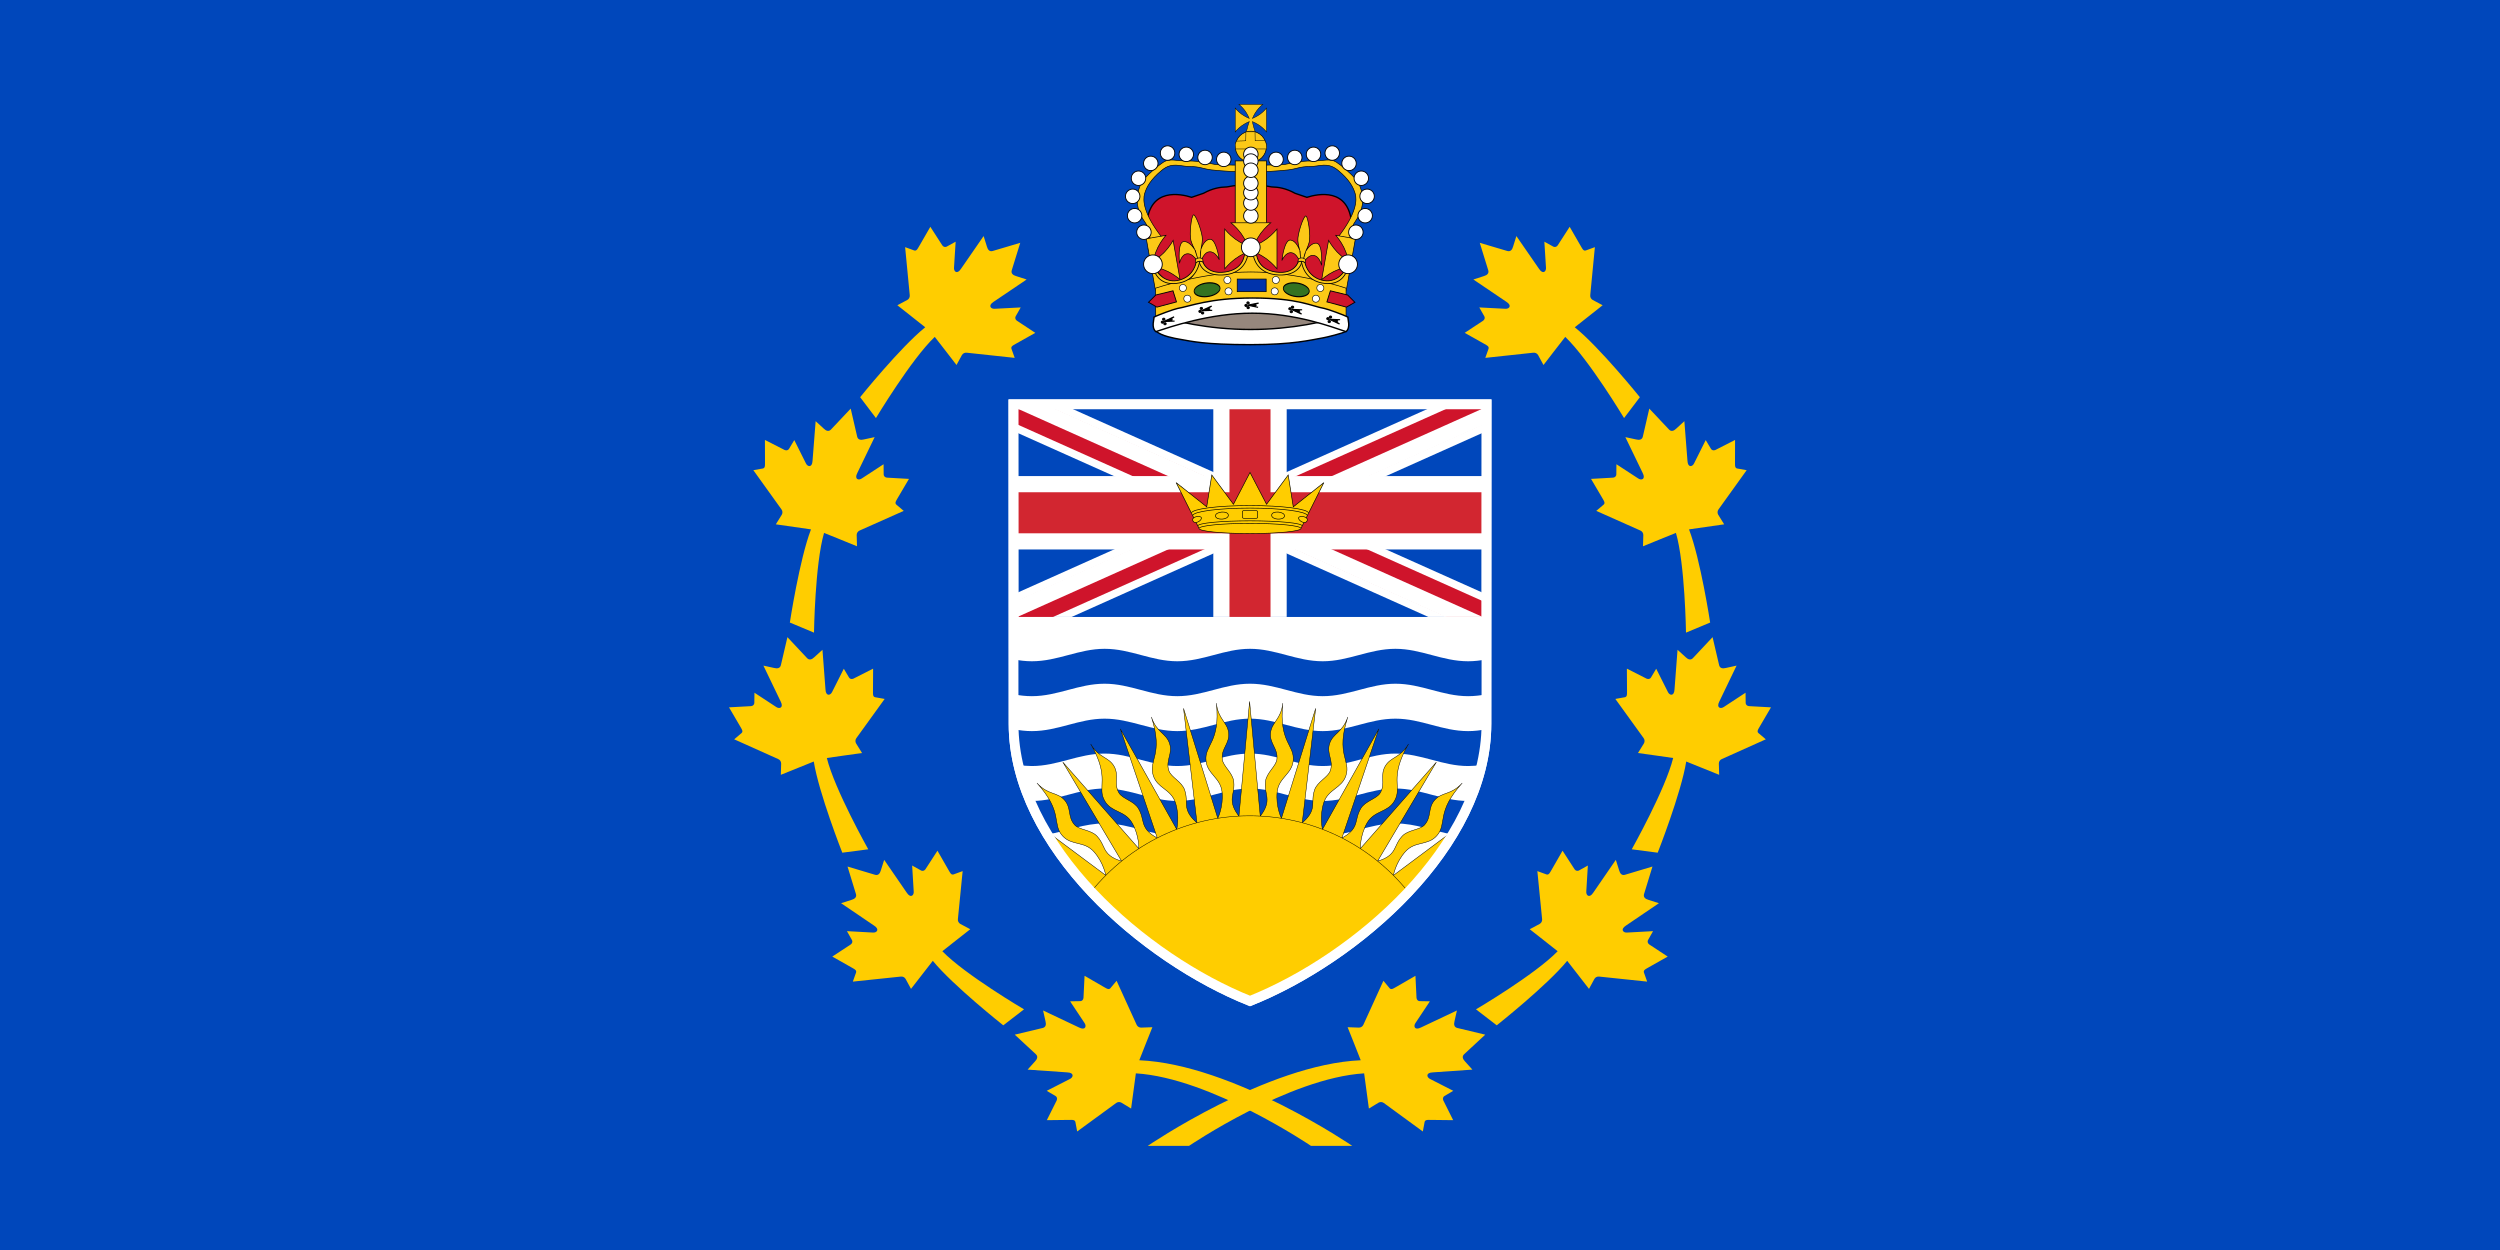 <?xml version="1.0" encoding="UTF-8" standalone="no"?>
<svg
   xmlns:dc="http://purl.org/dc/elements/1.1/"
   xmlns:cc="http://creativecommons.org/ns#"
   xmlns:rdf="http://www.w3.org/1999/02/22-rdf-syntax-ns#"
   xmlns:svg="http://www.w3.org/2000/svg"
   xmlns="http://www.w3.org/2000/svg"
   xmlns:xlink="http://www.w3.org/1999/xlink"
   version="1.0"
   width="1024"
   height="512"
   id="svg3461">
  <rect width="100%" height="100%" fill="#333333" stroke="none"/>
  <defs
     id="defs3463" />
  <path
     style="fill:#0047bb;fill-opacity:1;fill-rule:evenodd;stroke:none;stroke-width:15.625;stroke-miterlimit:4;stroke-dasharray:none;stroke-opacity:1"
     d="M 1024,2e-5 V 512 H 0 V 2e-5 Z"
     id="rect13848"
     clip-path="none" />
  <path
     style="fill:white"
     d="M 415.125 252.469 L 415.156 296.5 C 415.189 337.125 450.192 374.941 486.531 397.094 L 537.469 397.094 C 573.808 374.941 608.811 337.125 608.844 296.5 L 608.875 252.469 L 415.125 252.469 z "
     id="rect12769"
     clip-path="none" />
  <path
     style="fill:#0047bb;fill-opacity:1"
     d="M 416.729,167.36 L 416.729,252.697 L 607.271,252.697 L 607.271,167.36 L 416.729,167.36 z "
     id="circle12895"
     clip-path="none" />
  <path
     style="fill:white;fill-opacity:1;stroke:none;stroke-width:3;stroke-opacity:1"
     d="M 416.729,167.36 L 416.729,177.294 L 489.849,210.028 L 416.729,242.763 L 416.729,252.697 L 438.957,252.697 L 512,219.984 L 585.043,252.697 L 607.271,252.697 L 607.271,242.763 L 534.15,210.028 L 607.271,177.294 L 607.271,167.36 L 585.043,167.36 L 512,200.072 L 438.957,167.36 L 416.729,167.36 z "
     id="diags_white"
     clip-path="none" />
  <path
     style="fill:#cf142b;fill-opacity:1;stroke:none;stroke-width:2;stroke-opacity:1"
     d="M 416.729,167.36 L 416.729,173.867 L 497.471,210.028 L 416.729,246.19 L 416.729,252.697 L 431.347,252.697 L 512,216.607 L 592.652,252.697 L 607.271,252.697 L 607.271,246.19 L 526.529,210.028 L 607.271,173.867 L 607.271,167.36 L 592.652,167.36 L 512,203.45 L 431.347,167.36 L 416.729,167.36 z "
     id="diags_red"
     clip-path="none" />
  <path
     style="fill:white;stroke:none"
     d="M 416.729,167.36 L 512,210.028 L 527.243,210.028 L 607.271,174.187 L 607.271,167.36 L 519.622,206.615 L 431.972,167.36 L 416.729,167.36 z M 512,210.028 L 496.757,210.028 L 416.729,245.87 L 416.729,252.697 L 504.378,213.442 L 592.027,252.697 L 607.271,252.697 L 512,210.028 z "
     id="eraser_white"
     clip-path="none" />
  <path
     style="fill:white;fill-opacity:1;fill-rule:nonzero;stroke:none;stroke-width:1;stroke-linecap:round;stroke-linejoin:miter;stroke-miterlimit:3.866;stroke-dasharray:none;stroke-opacity:1"
     d="M 496.969,167.375 L 496.969,195 L 416.719,195 L 416.719,225.062 L 496.969,225.062 L 496.969,252.688 L 527.031,252.688 L 527.031,225.062 L 607.281,225.062 L 607.281,195 L 527.031,195 L 527.031,167.375 L 496.969,167.375 z "
     id="rect13978"
     clip-path="none" />
  <path
     style="fill:#d22630;fill-opacity:1;fill-rule:nonzero;stroke:none;stroke-width:1;stroke-linecap:round;stroke-linejoin:miter;stroke-miterlimit:3.866;stroke-dasharray:none;stroke-opacity:1"
     d="M 503.594,167.375 L 503.594,201.625 L 416.719,201.625 L 416.719,218.438 L 503.594,218.438 L 503.594,252.688 L 520.406,252.688 L 520.406,218.438 L 607.281,218.438 L 607.281,201.625 L 520.406,201.625 L 520.406,167.375 L 503.594,167.375 z "
     id="rect13976"
     clip-path="none" />
  <g
     transform="matrix(1.043,0,0,1.043,512,216.462)"
     style="fill:#ffcd00;stroke:#000000;stroke-width:0.25px;fill-opacity:1"
     id="g12758"
     clip-path="none">
    <path
       d="M 0,-22 6.5,-9.5 15,-21 17,-8.5 29,-18 20,0 C 20,1.105 11.046,2 0,2 -11.046,2 -20,1.105 -20,0 l -9,-18 12,9.5 2,-12.5 8.5,11.5 z"
       id="path12760"
       style="fill:#ffcd00;fill-opacity:1" />
    <path
       d="m 20,0 c 0,-1.105 -8.954,-2 -20,-2 -11.046,0 -20,0.895 -20,2 m 40.5,-1 c 0,-1.105 -9.178,-2 -20.5,-2 -11.322,0 -20.5,0.895 -20.5,2 m 43,-4 c 0,-1.657 -10.074,-3 -22.5,-3 -12.426,0 -22.5,1.343 -22.5,3 M 23,-6 c 0,-1.657 -10.297,-3 -23,-3 -12.703,0 -23,1.343 -23,3"
       id="path12762"
       style="fill:#ffcd00;fill-opacity:1" />
    <rect
       x="-3"
       y="-7"
       height="3"
       width="6"
       rx="0.5"
       id="rect12764"
       style="fill:#ffcd00;fill-opacity:1" />
    <path
       id="stl"
       d="m 8.51,-5.245 c -0.11,1.91 4.84,2.155 5.04,0.37 0.198,-1.765 -4.93,-2.278 -5.04,-0.37 z m 10.6,1 c -0.385,1.009 2.532,2.921 3.31,1.255 0.78,-1.67 -2.94,-2.225 -3.31,-1.255 z"
       style="fill:#ffcd00;fill-opacity:1" />
    <use
       xlink:href="#stl"
       transform="scale(-1,1)"
       id="use12767"
       x="0"
       y="0"
       width="25"
       height="15"
       style="fill:#ffcd00;fill-opacity:1" />
  </g>
  <path
     id="path2087"
     style="fill:none;fill-opacity:1;stroke:white;stroke-width:4;stroke-miterlimit:4;stroke-dasharray:none;stroke-opacity:1"
     d="M 415.094,165.594 L 415.156,296.5 C 415.196,346.701 468.614,392.65 512,410 C 555.386,392.65 608.804,346.702 608.844,296.5 L 608.906,165.594 L 415.094,165.594 z "
     clip-path="none" />
  <path
     id="use13128"
     clip-path="none"
     style="fill:#0047bb;fill-opacity:1;stroke-width:0.796"
     d="M 452.438 265.752 C 441.876 265.752 433.323 270.854 422.656 270.854 C 420.048 270.854 417.562 270.541 415.137 270.072 L 415.148 284.385 C 417.565 284.846 420.047 285.154 422.656 285.154 C 433.218 285.154 441.77 280.051 452.438 280.051 C 462.999 280.051 471.552 285.154 482.219 285.154 C 492.78 285.154 501.333 280.051 512 280.051 C 522.667 280.051 531.22 285.154 541.781 285.154 C 552.448 285.154 561.001 280.051 571.562 280.051 C 582.23 280.051 590.782 285.154 601.344 285.154 C 603.953 285.154 606.435 284.846 608.852 284.385 L 608.863 270.072 C 606.438 270.541 603.952 270.854 601.344 270.854 C 590.677 270.854 582.124 265.752 571.562 265.752 C 560.895 265.752 552.343 270.854 541.781 270.854 C 531.114 270.854 522.561 265.752 512 265.752 C 501.439 265.752 492.886 270.854 482.219 270.854 C 471.657 270.854 463.105 265.752 452.438 265.752 z M 452.438 294.363 C 441.876 294.363 433.323 299.465 422.656 299.465 C 420.069 299.465 417.602 299.156 415.195 298.693 C 415.351 303.627 416.036 308.513 417.15 313.334 C 418.935 313.599 420.761 313.766 422.656 313.766 C 433.218 313.766 441.77 308.662 452.438 308.662 C 462.999 308.662 471.552 313.766 482.219 313.766 C 492.78 313.766 501.333 308.662 512 308.662 C 522.667 308.662 531.22 313.766 541.781 313.766 C 552.448 313.766 561.001 308.662 571.562 308.662 C 582.23 308.662 590.782 313.766 601.344 313.766 C 603.239 313.766 605.065 313.599 606.85 313.334 C 607.964 308.513 608.649 303.628 608.805 298.693 C 606.398 299.156 603.931 299.465 601.344 299.465 C 590.677 299.465 582.124 294.363 571.562 294.363 C 560.895 294.363 552.343 299.465 541.781 299.465 C 531.114 299.465 522.561 294.363 512 294.363 C 501.439 294.363 492.886 299.465 482.219 299.465 C 471.657 299.465 463.105 294.363 452.438 294.363 z M 452.438 322.973 C 441.876 322.973 433.323 328.076 422.656 328.076 C 422.43 328.076 422.209 328.061 421.984 328.057 C 423.974 332.736 426.349 337.322 429.057 341.791 C 436.886 340.456 444.002 337.273 452.438 337.273 C 462.999 337.273 471.552 342.377 482.219 342.377 C 492.78 342.377 501.333 337.273 512 337.273 C 522.667 337.273 531.22 342.377 541.781 342.377 C 552.448 342.377 561.001 337.273 571.562 337.273 C 579.998 337.273 587.114 340.456 594.943 341.791 C 597.651 337.322 600.026 332.736 602.016 328.057 C 601.791 328.061 601.57 328.076 601.344 328.076 C 590.677 328.076 582.124 322.973 571.562 322.973 C 560.895 322.973 552.343 328.076 541.781 328.076 C 531.114 328.076 522.561 322.973 512 322.973 C 501.439 322.973 492.886 328.076 482.219 328.076 C 471.657 328.076 463.105 322.973 452.438 322.973 z " />
  <g
     transform="matrix(0.744,0,0,0.744,512,417.595)"
     style="fill:#ffcd00;fill-opacity:1;stroke:#000000;stroke-width:0.25px"
     id="g13709"
     clip-path="none">
    <path
       id="path13711"
       style="fill:#ffcd00;fill-opacity:1;stroke-width:0.186px"
       d="M 512 287.332 L 507.639 334.346 C 507.639 334.346 505.196 331.488 504.885 328.527 C 504.574 325.566 505.897 323.93 505.508 320.229 C 505.119 316.527 501.106 313.955 500.795 310.994 C 500.328 306.552 503.875 304.682 503.408 300.24 C 502.941 295.799 499.085 294.707 498.385 288.045 C 500.097 304.331 493.433 305.031 494.133 311.693 C 494.716 317.245 500.092 318.552 500.715 324.475 C 501.337 330.397 498.961 335.258 498.961 335.258 L 484.916 290.178 L 490.426 337.072 C 490.426 337.072 487.442 334.785 486.521 331.953 C 485.601 329.121 486.556 327.245 485.406 323.705 C 484.256 320.165 479.797 318.484 478.877 315.652 C 477.497 311.405 480.577 308.839 479.197 304.592 C 477.817 300.344 473.816 300.078 471.746 293.707 C 476.807 309.281 470.436 311.351 472.506 317.723 C 474.231 323.032 479.761 323.192 481.602 328.855 C 483.442 334.519 482.127 339.77 482.127 339.77 L 459.018 298.594 L 474.154 343.318 C 474.154 343.318 470.76 341.7 469.271 339.121 C 467.783 336.543 468.328 334.51 466.467 331.287 C 464.606 328.064 459.895 327.346 458.406 324.768 C 456.173 320.9 458.651 317.749 456.418 313.881 C 454.185 310.013 450.219 310.585 446.869 304.783 C 455.057 318.965 449.254 322.315 452.604 328.117 C 455.395 332.952 460.839 331.958 463.816 337.115 C 466.794 342.272 466.598 347.682 466.598 347.682 L 435.434 312.209 L 459.539 352.811 C 459.539 352.811 455.883 351.933 453.891 349.721 C 451.898 347.508 452.008 345.405 449.518 342.639 C 447.027 339.873 442.27 340.152 440.277 337.939 C 437.289 334.62 439.059 331.022 436.07 327.703 C 433.082 324.384 429.321 325.77 424.838 320.791 C 435.796 332.961 430.816 337.443 435.299 342.422 C 439.034 346.571 444.152 344.467 448.137 348.893 C 452.121 353.318 453.055 358.648 453.055 358.648 L 427.922 339.916 C 431.539 346.148 435.796 352.164 440.541 357.898 C 440.544 357.902 440.546 357.905 440.549 357.908 L 447.215 365.131 L 576.785 365.131 L 583.451 357.908 C 583.454 357.905 583.456 357.902 583.459 357.898 C 588.203 352.164 592.461 346.149 596.078 339.918 L 570.947 358.648 C 570.947 358.648 571.879 353.318 575.863 348.893 C 579.848 344.467 584.966 346.571 588.701 342.422 C 593.184 337.443 588.204 332.961 599.162 320.791 C 594.679 325.77 590.918 324.384 587.93 327.703 C 584.941 331.022 586.711 334.62 583.723 337.939 C 581.73 340.152 576.973 339.873 574.482 342.639 C 571.992 345.405 572.102 347.508 570.109 349.721 C 568.117 351.933 564.463 352.811 564.463 352.811 L 588.566 312.209 L 557.404 347.682 C 557.404 347.682 557.206 342.272 560.184 337.115 C 563.161 331.958 568.605 332.952 571.396 328.117 C 574.746 322.315 568.943 318.965 577.131 304.783 C 573.781 310.585 569.815 310.013 567.582 313.881 C 565.349 317.749 567.827 320.9 565.594 324.768 C 564.105 327.346 559.394 328.064 557.533 331.287 C 555.672 334.51 556.217 336.543 554.729 339.121 C 553.24 341.7 549.848 343.318 549.848 343.318 L 564.982 298.594 L 541.875 339.77 C 541.875 339.77 540.558 334.519 542.398 328.855 C 544.239 323.192 549.769 323.032 551.494 317.723 C 553.564 311.351 547.193 309.281 552.254 293.707 C 550.184 300.078 546.183 300.344 544.803 304.592 C 543.423 308.839 546.503 311.405 545.123 315.652 C 544.203 318.484 539.744 320.165 538.594 323.705 C 537.444 327.245 538.399 329.121 537.479 331.953 C 536.558 334.785 533.576 337.072 533.576 337.072 L 539.084 290.178 L 525.041 335.258 C 525.041 335.258 522.663 330.397 523.285 324.475 C 523.908 318.552 529.284 317.245 529.867 311.693 C 530.567 305.031 523.903 304.331 525.615 288.045 C 524.915 294.707 521.059 295.799 520.592 300.24 C 520.125 304.682 523.672 306.552 523.205 310.994 C 522.894 313.955 518.881 316.527 518.492 320.229 C 518.103 323.93 519.426 325.566 519.115 328.527 C 518.804 331.488 516.363 334.346 516.363 334.346 L 512 287.332 z "
       transform="matrix(1.343,0,0,1.343,-687.838,-561.011)" />
    <path
       id="circle13735"
       style="fill:#ffcd00;fill-opacity:1;stroke-width:0.186px"
       d="M 447.076,365.297 C 465.894,385.354 490.21,401.286 512,410 c 21.79,-8.714 46.106,-24.646 64.924,-44.703 -15.826,-19.646 -39.696,-31.135 -65.139,-31.07 -25.292,0.065 -48.978,11.541 -64.709,31.07 z"
       transform="matrix(1.343,0,0,1.343,-687.838,-561.011)" />
  </g>
  <path
     d="M 415.094,165.594 L 415.156,296.5 C 415.196,346.701 468.614,392.65 512,410 C 555.386,392.65 608.804,346.702 608.844,296.5 L 608.906,165.594 L 415.094,165.594 z "
     style="fill:none;fill-opacity:1;stroke:white;stroke-width:4;stroke-miterlimit:4;stroke-dasharray:none;stroke-opacity:1"
     id="path13196"
     clip-path="none" />
  <g
     transform="matrix(0.512,0,0,0.512,-369.965,36.813)"
     id="g2379"
     style="fill:#ffcd00;fill-opacity:1"
     clip-path="none">
    <path
       d="m 1854.94,708.746 -14.967,8.651 c -3.338,1.884 -4.632,2.977 -6.268,0.586 l -4.388,-5.261 -16.016,35.149 c -0.592,1.379 -2.031,2.351 -3.591,2.323 l -9.025,-0.329 c 3.76,9.669 6.654,16.404 10.479,26.438 -74.849,3.167 -170.37,68.481 -170.37,68.481 h 33.028 c 0,0 80.071,-54.319 140.073,-58.003 0.046,0.179 2.347,17.889 3.803,28.161 l 7.717,-4.696 c 1.346,-0.788 3.063,-0.646 4.254,0.267 l 31.181,22.782 1.262,-6.712 c 0.256,-2.886 1.915,-2.56 5.747,-2.551 l 17.267,0.203 -7.935,-15.888 c -0.679,-1.578 0.071,-2.956 1.002,-3.466 l 7.023,-4.124 -18.398,-9.39 c -2.885,-1.267 -3.921,-5.104 1.919,-5.355 l 31.758,-2.219 -5.956,-6.606 c -1.755,-1.828 -2.508,-3.917 -0.68,-5.672 l 16.921,-15.684 -22.431,-5.373 c -2.454,-0.635 -2.81,-2.823 -2.175,-5.276 l 1.947,-8.7 -28.763,13.61 c -5.215,2.64 -6.213,-1.185 -4.318,-3.702 l 11.459,-17.232 -8.154,-0.148 c -1.061,0.011 -2.363,-0.818 -2.544,-2.526 z"
       style="fill:#ffcd00;fill-opacity:1"
       id="use2351" />
    <path
       d="m 1972.625,608.671 -8.594,15 c -1.94,3.306 -2.509,4.901 -5.125,3.656 l -6.438,-2.344 3.812,38.438 c 0.181,1.49 -0.575,3.053 -1.937,3.812 l -7.969,4.25 c 8.109,6.471 13.995,10.84 22.344,17.594 -18.069,18.661 -65.344,46.5 -65.344,46.5 l 16.594,12.781 c 0,10e-6 40.193,-31.795 56.375,-51.594 0.13,0.131 11.018,14.288 17.437,22.438 l 4.313,-7.938 c 0.768,-1.358 2.324,-2.097 3.812,-1.906 l 38.406,4.031 -2.281,-6.438 c -1.229,-2.624 0.369,-3.175 3.687,-5.094 l 15.031,-8.5 -14.844,-9.75 c -1.38,-1.023 -1.424,-2.592 -0.875,-3.5 l 4,-7.094 -20.625,1.125 c -3.13,0.354 -5.954,-2.443 -1.031,-5.594 l 26.344,-17.875 -8.469,-2.719 c -2.436,-0.699 -4.137,-2.127 -3.438,-4.562 l 6.75,-22.063 -22.094,6.625 c -2.44,0.684 -3.848,-1.029 -4.531,-3.469 l -2.688,-8.5 -18.031,26.219 c -3.182,4.903 -5.968,2.097 -5.594,-1.031 l 1.25,-20.656 -7.125,3.969 c -0.912,0.543 -2.454,0.48 -3.469,-0.906 z"
       style="fill:#ffcd00;fill-opacity:1"
       id="use2367" />
    <path
       d="m 2024.096,463.015 0.106,17.287 c -0.016,3.833 0.293,5.498 -2.594,5.736 l -6.744,1.208 22.609,31.318 c 0.905,1.197 1.037,2.929 0.24,4.27 l -4.755,7.678 c 10.262,1.521 17.547,2.341 28.159,3.986 -6.246,25.213 -33.134,73.036 -33.134,73.036 l 20.769,2.714 c 0,10e-6 18.776,-47.685 22.82,-72.934 0.178,0.048 16.705,6.818 26.35,10.639 l -0.259,-9.03 c -0.018,-1.56 0.956,-2.981 2.339,-3.564 l 35.232,-15.811 -5.207,-4.42 c -2.381,-1.651 -1.276,-2.931 0.629,-6.257 l 8.726,-14.901 -17.733,-0.972 c -1.707,-0.191 -2.533,-1.526 -2.515,-2.587 l -0.106,-8.143 -17.267,11.335 c -2.529,1.879 -6.375,0.879 -3.702,-4.318 l 13.796,-28.691 -8.688,1.904 c -2.457,0.62 -4.645,0.24 -5.265,-2.218 l -5.249,-22.467 -15.774,16.829 c -1.766,1.817 -3.844,1.044 -5.661,-0.722 l -6.594,-5.999 -2.417,31.729 c -0.288,5.838 -4.106,4.811 -5.355,1.919 l -9.298,-18.488 -4.166,7.011 c -0.515,0.928 -1.881,1.648 -3.454,0.959 z"
       style="fill:#ffcd00;fill-opacity:1"
       id="use2371" />
    <path
       d="m 1995.416,311.217 8.777,14.893 c 1.912,3.322 3.016,4.607 0.639,6.263 l -5.224,4.433 35.283,15.719 c 1.384,0.58 2.368,2.011 2.353,3.571 l -0.253,9.028 c 9.637,-3.841 16.347,-6.792 26.349,-10.702 7.267,24.938 8.047,79.795 8.047,79.795 l 19.32,-8.089 c 0,10e-6 -7.724,-50.663 -16.914,-74.525 0.179,-0.048 17.869,-2.498 28.128,-4.041 l -4.761,-7.677 c -0.799,-1.34 -0.671,-3.057 0.232,-4.256 l 22.518,-31.372 -6.723,-1.205 c -2.888,-0.232 -2.576,-1.893 -2.6,-5.726 l 0.057,-17.268 -15.82,8.069 c -1.572,0.692 -2.957,-0.046 -3.474,-0.973 l -4.183,-6.988 -9.234,18.477 c -1.242,2.895 -5.071,3.964 -5.371,-1.874 l -2.487,-31.738 -6.555,6.012 c -1.813,1.77 -3.896,2.541 -5.666,0.728 l -15.826,-16.788 -5.183,22.476 c -0.614,2.459 -2.799,2.834 -5.257,2.219 l -8.716,-1.874 13.852,28.647 c 2.684,5.192 -1.133,6.223 -3.666,4.349 l -17.328,-11.313 -0.08,8.155 c 0.02,1.061 -0.798,2.37 -2.505,2.565 z"
       style="fill:#ffcd00;fill-opacity:1"
       id="use2373" />
    <path
       d="m 1894.351,194.381 15.072,8.467 c 3.322,1.912 4.922,2.467 3.699,5.094 l -2.289,6.457 38.404,-4.137 c 1.488,-0.194 3.058,0.549 3.829,1.905 l 4.317,7.933 c 6.403,-8.163 10.721,-14.086 17.404,-22.492 18.813,17.91 47.05,64.949 47.05,64.949 l 12.641,-16.701 c 0,1e-5 -32.133,-39.923 -52.068,-55.938 0.13,-0.131 14.195,-11.138 22.29,-17.626 l -7.974,-4.245 c -1.364,-0.757 -2.116,-2.306 -1.938,-3.796 l 3.707,-38.439 -6.418,2.336 c -2.613,1.251 -3.178,-0.343 -5.125,-3.644 l -8.627,-14.959 -9.624,14.925 c -1.012,1.388 -2.58,1.446 -3.493,0.905 l -7.127,-3.94 1.299,20.615 c 0.381,3.127 -2.393,5.975 -5.585,1.078 l -18.097,-26.192 -2.647,8.491 c -0.678,2.442 -2.092,4.155 -4.533,3.476 l -22.119,-6.564 6.811,22.037 c 0.704,2.435 -0.996,3.857 -3.43,4.56 l -8.477,2.759 26.37,17.809 c 4.93,3.14 2.147,5.95 -0.984,5.602 l -20.666,-1.076 4.028,7.091 c 0.55,0.907 0.5,2.45 -0.877,3.476 z"
       style="fill:#ffcd00;fill-opacity:1"
       id="use2375" />
  </g>
  <use
     x="0"
     y="0"
     xlink:href="#g2379"
     id="use1153"
     transform="matrix(-1,0,0,1,1024,0)"
     width="100%"
     height="100%" />
  <g
     transform="matrix(0.341,0,0,0.341,460.8,42.657)"
     id="g3502"
     clip-path="none">
    <g
       id="g1989">
      <path
         d="M 137.662,97.434 C 133.185,97.568 127.948,98.321 122.443,99.434 C 114.26,99.59 105.088,101.092 94.381,107.027 C 94.331,107.055 94.274,107.062 94.225,107.09 C 88.364,108.973 83.348,110.724 80.006,111.934 C 79.997,111.931 79.984,111.936 79.975,111.934 C 66.914,107.763 29.581,99.81 26.193,143.902 C 26.173,144.173 26.281,144.621 26.506,145.184 C 26.509,145.192 26.503,145.207 26.506,145.215 C 25.261,152.144 27.881,164.309 27.881,164.309 C 29.432,165.421 30.551,167.864 30.85,168.652 C 30.853,168.665 30.848,168.7 30.85,168.715 C 30.873,169.595 27.697,173.099 28.256,174.559 C 28.259,174.565 28.284,174.583 28.287,174.59 C 28.299,174.615 28.304,174.66 28.318,174.684 C 28.322,174.689 28.346,174.709 28.35,174.715 C 28.358,174.726 28.372,174.766 28.381,174.777 C 28.385,174.783 28.408,174.803 28.412,174.809 C 28.417,174.814 28.439,174.835 28.443,174.84 C 28.449,174.845 28.469,174.866 28.475,174.871 C 28.491,174.885 28.519,174.889 28.537,174.902 C 29.66,175.753 30.642,179.363 31.412,182.527 C 31.417,182.547 31.407,182.57 31.412,182.59 C 31.41,182.602 31.415,182.609 31.412,182.621 C 31.172,183.832 31.257,184.892 31.943,185.621 C 32.047,185.732 32.128,185.839 32.225,185.965 C 33.101,189.867 41.914,227.194 41.412,229.184 C 40.916,231.179 44.403,233.686 47.568,234.684 C 47.939,234.8 48.824,234.921 50.193,235.027 C 50.238,235.043 50.274,235.043 50.318,235.059 C 69.015,241.661 85.078,237.29 119.756,235.777 C 128.809,235.7 138.501,235.581 148.725,235.402 C 148.847,235.4 148.978,235.404 149.1,235.402 C 149.318,235.399 149.539,235.406 149.756,235.402 C 159.98,235.581 169.671,235.7 178.725,235.777 C 213.403,237.29 229.466,241.661 248.162,235.059 C 248.204,235.055 248.246,235.03 248.287,235.027 C 249.657,234.921 250.542,234.8 250.912,234.684 C 254.078,233.686 257.564,231.179 257.068,229.184 C 256.566,227.194 257.725,219.387 257.725,216.559 C 257.725,213.73 259.718,210.418 260.881,209.09 C 261.223,208.697 261.632,207.856 262.006,206.809 C 263.638,207.411 265.739,208.536 266.412,208.59 C 266.418,208.59 266.438,208.59 266.443,208.59 C 266.449,208.59 266.47,208.59 266.475,208.59 C 266.48,208.589 266.501,208.59 266.506,208.59 C 266.51,208.589 266.533,208.591 266.537,208.59 C 266.541,208.588 266.565,208.591 266.568,208.59 C 266.575,208.586 266.595,208.563 266.6,208.559 C 266.602,208.556 266.598,208.53 266.6,208.527 C 266.602,208.521 266.63,208.504 266.631,208.496 C 266.631,208.492 266.631,208.469 266.631,208.465 C 266.629,208.451 266.604,208.418 266.6,208.402 C 266.596,208.391 266.605,208.352 266.6,208.34 C 266.597,208.333 266.572,208.315 266.568,208.309 C 266.399,207.964 265.823,207.29 264.662,206.152 C 264.656,206.146 264.637,206.127 264.631,206.121 C 263.224,204.473 265.38,189.867 266.256,185.965 C 266.352,185.839 266.433,185.732 266.537,185.621 C 267.224,184.892 267.309,183.832 267.068,182.621 C 267.071,182.611 267.066,182.6 267.068,182.59 C 267.063,182.565 267.074,182.552 267.068,182.527 C 267.839,179.363 268.821,175.753 269.943,174.902 C 269.961,174.889 269.99,174.885 270.006,174.871 C 270.011,174.866 270.032,174.845 270.037,174.84 C 270.042,174.835 270.064,174.814 270.068,174.809 C 270.073,174.803 270.095,174.783 270.1,174.777 C 270.108,174.766 270.123,174.726 270.131,174.715 C 270.135,174.709 270.159,174.689 270.162,174.684 C 270.183,174.648 270.209,174.597 270.225,174.559 C 270.784,173.099 267.608,169.595 267.631,168.715 C 267.633,168.693 267.655,168.671 267.662,168.652 C 267.961,167.864 269.049,165.421 270.6,164.309 C 270.6,164.309 273.22,152.144 271.975,145.215 C 271.973,145.206 271.976,145.193 271.975,145.184 C 272.2,144.621 272.308,144.173 272.287,143.902 C 268.9,99.81 231.567,107.763 218.506,111.934 C 218.497,111.93 218.484,111.937 218.475,111.934 C 215.133,110.724 210.117,108.973 204.256,107.09 C 204.211,107.065 204.176,107.052 204.131,107.027 C 193.423,101.088 184.252,99.592 176.068,99.434 C 166.161,97.431 157.104,96.596 151.818,98.434 C 150.964,98.73 150.089,98.98 149.225,99.184 C 148.369,98.981 147.508,98.727 146.662,98.434 C 144.313,97.617 141.244,97.326 137.662,97.434 z "
         style="font-size:12px;fill:#cf142b;fill-opacity:1;stroke:#000000;stroke-width:1.629;stroke-miterlimit:4;stroke-dasharray:none;stroke-opacity:1"
         id="path1653" />
      <g
         id="g1821">
        <path
           d="M 82.306,132.969 C 79.645,133.918 76.969,156.78 79.267,164.157 C 80.857,169.264 82.774,172.714 83.88,174.838 C 81.588,171.306 76.403,164.539 70.538,165.065 C 63.166,165.727 65.122,189.445 65.49,190.949 C 65.492,190.955 65.492,190.969 65.493,190.974 C 65.495,190.978 65.512,190.994 65.513,190.997 C 65.514,190.996 65.529,190.997 65.53,190.996 C 65.791,190.402 67.572,180.366 74.865,179.711 C 79.665,179.281 84.089,184.497 85.754,186.737 C 85.845,187.483 85.947,188.203 86.041,188.931 C 85.235,191.26 85.196,196.611 82.677,203.569 C 79.633,211.976 67.381,213.909 65.315,214.177 C 65.839,214.13 85.563,212.36 92.042,211.779 C 92.068,211.776 92.101,211.776 92.126,211.771 C 92.138,211.772 92.148,211.768 92.16,211.768 C 92.185,211.768 118.447,209.409 118.971,209.362 C 116.885,209.467 113.08,204.289 101.06,201.143 C 94.443,195.541 93.906,190.482 92.55,188.347 C 92.465,187.618 92.389,186.895 92.297,186.15 C 93.379,183.663 96.437,177.775 101.237,177.345 C 108.53,176.69 112.716,186.191 113.116,186.725 C 113.117,186.726 113.132,186.723 113.133,186.724 C 113.133,186.721 113.146,186.702 113.146,186.698 C 113.147,186.693 113.143,186.679 113.143,186.673 C 113.138,185.136 109.275,161.589 101.903,162.251 C 96.038,162.777 92.614,170.316 91.232,174.179 C 91.797,171.905 92.714,167.204 92.967,162.928 C 93.425,155.183 85.189,132.716 82.441,132.957 C 82.398,132.96 82.348,132.954 82.306,132.969 z M 83.966,174.98 C 84.204,175.35 84.412,175.668 84.579,175.947 C 84.583,175.953 85.161,178.27 85.164,178.276 C 85.169,178.326 87.571,186.186 87.576,186.237 C 87.396,185.941 84.208,175.437 83.966,174.98 z M 91.183,174.333 C 91.057,174.822 90.379,185.673 90.274,185.995 C 90.267,185.945 90.829,175.462 90.821,175.412 C 90.82,175.404 90.873,177.772 90.872,177.764 C 90.968,177.461 91.04,174.737 91.183,174.333 z "
           style="fill:#fcc917;fill-opacity:1;fill-rule:evenodd;stroke:#000000;stroke-width:0.814;stroke-linecap:butt;stroke-linejoin:miter;stroke-miterlimit:4;stroke-dasharray:none;stroke-opacity:1"
           id="path13497" />
        <path
           d="M 217.074,134.312 C 214.273,134.687 206.902,156.494 207.616,164.187 C 208.11,169.513 209.268,173.287 209.908,175.594 C 208.401,171.662 204.735,163.965 198.89,163.261 C 191.541,162.375 188.523,185.981 188.571,187.53 C 188.571,187.535 188.568,187.549 188.568,187.554 C 188.569,187.558 188.582,187.578 188.583,187.581 C 188.584,187.58 188.599,187.584 188.6,187.583 C 188.979,187.057 192.807,177.61 200.077,178.486 C 204.862,179.063 208.105,185.085 209.267,187.623 C 209.202,188.371 209.151,189.096 209.092,189.828 C 207.819,191.938 202.834,200.178 195.362,203.172 C 187.063,206.499 185.646,210.381 183.57,210.213 C 184.092,210.276 203.754,212.646 210.211,213.424 C 210.237,213.427 210.27,213.433 210.295,213.434 C 210.307,213.437 210.317,213.436 210.329,213.438 C 210.354,213.444 210.387,213.445 210.413,213.448 C 216.871,214.227 236.532,216.596 237.054,216.659 C 234.992,216.328 228.959,213.293 222.758,206.523 C 217.273,200.535 216.463,192.98 215.58,190.61 C 215.648,189.879 215.724,189.157 215.789,188.409 C 217.365,186.201 221.58,181.078 226.365,181.654 C 233.634,182.53 235.753,192.694 236.033,193.3 C 236.034,193.301 236.049,193.301 236.05,193.302 C 236.051,193.299 236.068,193.283 236.069,193.279 C 236.07,193.274 236.07,193.26 236.071,193.254 C 236.385,191.75 237.503,167.914 230.154,167.029 C 224.308,166.324 219.391,172.987 217.237,176.477 C 218.262,174.371 220.136,169.963 221.273,165.833 C 223.331,158.353 219.946,134.664 217.208,134.328 C 217.165,134.323 217.118,134.306 217.074,134.312 z M 209.963,175.751 C 210.118,176.162 210.256,176.516 210.361,176.824 C 210.364,176.831 210.447,179.217 210.45,179.223 C 210.444,179.274 211.159,187.462 211.154,187.512 C 211.039,187.185 210.104,176.248 209.963,175.751 z M 217.157,176.618 C 216.932,177.071 214.012,187.543 213.843,187.836 C 213.846,187.785 216.575,177.649 216.578,177.599 C 216.579,177.59 216.139,179.918 216.139,179.909 C 216.296,179.633 216.933,176.983 217.157,176.618 z "
           style="fill:#fcc917;fill-opacity:1;fill-rule:evenodd;stroke:#000000;stroke-width:0.814;stroke-linecap:butt;stroke-linejoin:miter;stroke-miterlimit:4;stroke-dasharray:none;stroke-opacity:1"
           id="path27451" />
        <g
           transform="matrix(1.086,0,0,1.086,6.915,26.112)"
           style="fill:#fcc917"
           id="g33161">
          <g
             style="fill:#fcc917"
             id="g33067">
            <g
               style="fill:#fcc917"
               id="g33040">
              <path
                 d="M 24.308,134.56 L 33.998,122.746 C 33.998,122.746 34.901,123.914 33.998,122.746 C 14.132,97.065 13.127,82.331 15.363,74.87 C 17.599,67.409 22.072,59.326 33.998,49.377 C 45.924,39.429 54.154,44.958 65.334,44.958 C 76.515,44.958 79.497,47.445 89.186,48.689 C 98.876,49.932 124.964,51.176 124.964,51.176 L 124.964,44.336 C 124.964,44.336 125.993,44.528 124.964,44.336 C 113.446,42.189 98.876,44.336 89.186,41.849 C 79.497,39.362 71.297,38.741 60.862,38.741 C 50.427,38.741 42.942,35.698 36.234,40.051 C 29.525,44.403 21.326,51.864 15.363,58.082 C 9.4,64.3 6.419,76.735 7.164,84.818 C 7.91,92.901 10.891,99.741 15.363,105.958 C 19.836,112.176 19.09,117.15 20.581,121.502 C 22.072,125.855 24.308,135.181 24.308,134.56 z "
                 style="fill:#fcc917;fill-opacity:1;fill-rule:evenodd;stroke:#000000;stroke-width:0.715;stroke-linecap:butt;stroke-linejoin:miter;stroke-miterlimit:4;stroke-dasharray:none;stroke-opacity:1"
                 id="path28377" />
              <path
                 d="M 239.255,134.56 L 229.565,122.746 C 229.565,122.746 228.661,123.914 229.565,122.746 C 249.43,97.065 250.435,82.331 248.199,74.87 C 245.963,67.409 241.491,59.326 229.565,49.377 C 217.639,39.429 209.409,44.958 198.228,44.958 C 187.047,44.958 184.066,47.445 174.376,48.689 C 164.686,49.932 138.598,51.176 138.598,51.176 L 138.598,44.336 C 138.598,44.336 137.569,44.528 138.598,44.336 C 150.117,42.189 164.686,44.336 174.376,41.849 C 184.066,39.362 192.265,38.741 202.7,38.741 C 213.136,38.741 220.62,35.698 227.329,40.051 C 234.037,44.403 242.236,51.864 248.199,58.082 C 254.162,64.3 257.144,76.735 256.398,84.818 C 255.653,92.901 252.671,99.741 248.199,105.958 C 243.727,112.176 244.472,117.15 242.982,121.502 C 241.491,125.855 239.255,135.181 239.255,134.56 z "
                 style="fill:#fcc917;fill-opacity:1;fill-rule:evenodd;stroke:#000000;stroke-width:0.715;stroke-linecap:butt;stroke-linejoin:miter;stroke-miterlimit:4;stroke-dasharray:none;stroke-opacity:1"
                 id="path29282" />
              <rect
                 width="34.563"
                 height="70.894"
                 x="115.553"
                 y="38.701"
                 style="fill:#fcc917;fill-opacity:1;fill-rule:evenodd;stroke:#000000;stroke-width:0.835;stroke-linecap:butt;stroke-linejoin:miter;stroke-miterlimit:4;stroke-dasharray:none;stroke-opacity:1"
                 id="rect29364" />
            </g>
            <g
               transform="translate(0,-8)"
               style="fill:#fcc917"
               id="g33061">
              <path
                 d="M 119.684,-15.799 C 119.684,-15.799 123.404,-12.771 126.259,-8.877 C 129.115,-4.984 131.105,-0.225 131.105,-0.225 C 131.105,-0.225 126.346,-2.215 122.453,-5.071 C 118.559,-7.926 115.531,-11.646 115.531,-11.646 L 115.531,14.656 C 115.531,14.656 118.559,10.936 122.453,8.081 C 126.346,5.225 131.105,3.235 131.105,3.235 C 131.105,3.235 129.571,7.162 128.581,11.888 C 127.69,16.138 120.398,25.952 120.398,25.952 L 141.701,27.381 C 141.701,27.381 138.159,16.138 136.732,11.888 C 135.196,7.31 134.565,3.235 134.565,3.235 C 134.565,3.235 139.324,5.225 143.218,8.081 C 147.111,10.936 150.139,14.656 150.139,14.656 L 150.139,-11.646 C 150.139,-11.646 147.111,-7.926 143.218,-5.071 C 139.324,-2.215 134.565,-0.225 134.565,-0.225 C 134.565,-0.225 136.555,-4.984 139.411,-8.877 C 142.266,-12.771 145.986,-15.799 145.986,-15.799 L 119.684,-15.799 z "
                 style="fill:#fcc917;fill-opacity:1;fill-rule:evenodd;stroke:#000000;stroke-width:0.5;stroke-linecap:butt;stroke-linejoin:miter;stroke-miterlimit:4;stroke-dasharray:none;stroke-opacity:1"
                 id="path29388" />
              <g
                 style="fill:#fcc917"
                 id="g33057">
                <path
                   d="M 150,23.076 C 150.005,32.547 142.328,40.228 132.857,40.228 C 123.386,40.228 115.71,32.547 115.714,23.076 C 115.71,13.605 123.386,5.925 132.857,5.925 C 142.328,5.925 150.005,13.605 150,23.076 L 150,23.076 z "
                   transform="translate(-2.209282e-2,8)"
                   style="fill:#fcc917;fill-opacity:1;fill-rule:evenodd;stroke:#000000;stroke-width:0.75;stroke-linecap:butt;stroke-linejoin:miter;stroke-miterlimit:4;stroke-dasharray:none;stroke-opacity:1"
                   id="path29366" />
                <path
                   d="M 116.074,33.535 L 150.176,33.535 C 150.176,33.535 150.67,26.939 148.202,24.471 C 145.823,24.471 137.607,24.471 137.607,24.471 L 137.429,14.583 L 133.484,14.583 L 127.387,14.583 L 127.208,24.471 C 127.208,24.471 120.081,24.828 116.798,24.828 C 115.309,28.869 115.538,29.209 115.538,29.209 L 116.074,33.535 z "
                   style="fill:#fcc917;fill-opacity:1;fill-rule:evenodd;stroke:#000000;stroke-width:0.5;stroke-linecap:butt;stroke-linejoin:miter;stroke-miterlimit:4;stroke-dasharray:none;stroke-opacity:1"
                   id="path31255" />
              </g>
            </g>
          </g>
          <g
             style="fill:#fcc917"
             id="g33156">
            <path
               d="M 110.877,107.221 C 110.877,107.221 117.089,112.277 121.856,118.778 C 126.623,125.279 129.946,133.224 129.946,133.224 C 129.946,133.224 122,129.901 115.5,125.134 C 108.999,120.367 103.943,114.155 103.943,114.155 L 103.943,158.071 C 103.943,158.071 108.999,151.86 115.5,147.092 C 122,142.325 129.946,139.002 129.946,139.002 C 129.946,139.002 126.623,146.948 121.856,153.449 C 117.089,159.949 110.877,165.006 110.877,165.006 L 154.793,165.006 C 154.793,165.006 148.581,159.949 143.814,153.449 C 139.047,146.948 135.724,139.002 135.724,139.002 C 135.724,139.002 143.67,142.325 150.17,147.092 C 156.671,151.86 161.727,158.071 161.727,158.071 L 161.727,114.155 C 161.727,114.155 156.671,120.367 150.17,125.134 C 143.67,129.901 135.724,133.224 135.724,133.224 C 135.724,133.224 139.047,125.279 143.814,118.778 C 148.581,112.277 154.793,107.221 154.793,107.221 L 110.877,107.221 z "
               style="fill:#fcc917;fill-opacity:1;fill-rule:evenodd;stroke:#000000;stroke-width:0.75;stroke-linecap:butt;stroke-linejoin:miter;stroke-miterlimit:4;stroke-dasharray:none;stroke-opacity:1"
               id="path11917" />
            <path
               d="M 27.24,181.78 L 48.865,177.967 C 48.865,177.967 41.87,174.066 36.046,168.492 C 30.222,162.918 25.57,155.67 25.57,155.67 C 25.57,155.67 33.972,157.562 41.202,161.128 C 48.432,164.694 54.49,169.934 54.49,169.934 L 46.864,126.685 C 46.864,126.685 42.963,133.68 37.389,139.504 C 31.815,145.328 24.567,149.979 24.567,149.979 C 24.567,149.979 26.459,141.578 30.025,134.348 C 33.591,127.118 38.831,121.06 38.831,121.06 L 17.206,124.873 L 27.24,181.78 z "
               style="fill:#fcc917;fill-opacity:1;fill-rule:evenodd;stroke:#000000;stroke-width:0.75;stroke-linecap:butt;stroke-linejoin:miter;stroke-miterlimit:4;stroke-dasharray:none;stroke-opacity:1"
               id="path27435" />
            <path
               d="M 226.839,121.06 C 226.839,121.06 232.079,127.118 235.645,134.348 C 239.211,141.578 241.103,149.979 241.103,149.979 C 241.103,149.979 233.855,145.328 228.281,139.504 C 222.707,133.68 218.806,126.685 218.806,126.685 L 211.18,169.934 C 211.18,169.934 217.238,164.694 224.468,161.128 C 231.698,157.562 240.1,155.67 240.1,155.67 C 240.1,155.67 235.448,162.918 229.624,168.492 C 223.801,174.066 216.805,177.967 216.805,177.967 L 238.43,181.78 L 248.464,124.873 L 226.839,121.06 z "
               style="fill:#fcc917;fill-opacity:1;fill-rule:evenodd;stroke:#000000;stroke-width:0.75;stroke-linecap:butt;stroke-linejoin:miter;stroke-miterlimit:4;stroke-dasharray:none;stroke-opacity:1"
               id="path27433" />
          </g>
        </g>
        <path
           d="M 36.734,221.045 L 36.897,255.254 C 36.897,255.254 94.061,235.788 151.226,235.788 C 208.39,235.788 265.554,255.254 265.554,255.254 L 265.554,221.045 C 265.554,221.045 208.349,201.579 151.144,201.579 C 93.939,201.579 36.734,221.045 36.734,221.045 z "
           style="fill:#fcc917;fill-opacity:1;fill-rule:evenodd;stroke:#000000;stroke-width:0.814;stroke-linecap:butt;stroke-linejoin:miter;stroke-miterlimit:4;stroke-dasharray:none;stroke-opacity:1"
           id="path14537" />
        <g
           transform="matrix(1.086,0,0,1.086,6.915,26.112)"
           id="g31151">
          <path
             d="M 2.02,723.052 C 2.022,729.748 -3.406,735.176 -10.102,735.176 C -16.797,735.176 -22.225,729.748 -22.223,723.052 C -22.225,716.357 -16.797,710.928 -10.102,710.928 C -3.406,710.928 2.022,716.357 2.02,723.052 L 2.02,723.052 z "
             transform="matrix(0.661,0,0,0.661,21.246,-360.321)"
             style="fill:#ffffff;fill-opacity:1;fill-rule:evenodd;stroke:#000000;stroke-width:1.5;stroke-linecap:butt;stroke-linejoin:miter;stroke-miterlimit:4;stroke-dasharray:none;stroke-opacity:1"
             id="path23567" />
          <path
             d="M 2.02,723.052 C 2.022,729.748 -3.406,735.176 -10.102,735.176 C -16.797,735.176 -22.225,729.748 -22.223,723.052 C -22.225,716.357 -16.797,710.928 -10.102,710.928 C -3.406,710.928 2.022,716.357 2.02,723.052 L 2.02,723.052 z "
             transform="matrix(0.661,0,0,0.661,10.965,-378.602)"
             style="fill:#ffffff;fill-opacity:1;fill-rule:evenodd;stroke:#000000;stroke-width:1.5;stroke-linecap:butt;stroke-linejoin:miter;stroke-miterlimit:4;stroke-dasharray:none;stroke-opacity:1"
             id="path29252" />
          <path
             d="M 2.02,723.052 C 2.022,729.748 -3.406,735.176 -10.102,735.176 C -16.797,735.176 -22.225,729.748 -22.223,723.052 C -22.225,716.357 -16.797,710.928 -10.102,710.928 C -3.406,710.928 2.022,716.357 2.02,723.052 L 2.02,723.052 z "
             transform="matrix(0.661,0,0,0.661,8.822,-400.03)"
             style="fill:#ffffff;fill-opacity:1;fill-rule:evenodd;stroke:#000000;stroke-width:1.5;stroke-linecap:butt;stroke-linejoin:miter;stroke-miterlimit:4;stroke-dasharray:none;stroke-opacity:1"
             id="path29254" />
          <path
             d="M 2.02,723.052 C 2.022,729.748 -3.406,735.176 -10.102,735.176 C -16.797,735.176 -22.225,729.748 -22.223,723.052 C -22.225,716.357 -16.797,710.928 -10.102,710.928 C -3.406,710.928 2.022,716.357 2.02,723.052 L 2.02,723.052 z "
             transform="matrix(0.661,0,0,0.661,15.251,-420.03)"
             style="fill:#ffffff;fill-opacity:1;fill-rule:evenodd;stroke:#000000;stroke-width:1.5;stroke-linecap:butt;stroke-linejoin:miter;stroke-miterlimit:4;stroke-dasharray:none;stroke-opacity:1"
             id="path29256" />
          <path
             d="M 2.02,723.052 C 2.022,729.748 -3.406,735.176 -10.102,735.176 C -16.797,735.176 -22.225,729.748 -22.223,723.052 C -22.225,716.357 -16.797,710.928 -10.102,710.928 C -3.406,710.928 2.022,716.357 2.02,723.052 L 2.02,723.052 z "
             transform="matrix(0.661,0,0,0.661,28.822,-436.459)"
             style="fill:#ffffff;fill-opacity:1;fill-rule:evenodd;stroke:#000000;stroke-width:1.5;stroke-linecap:butt;stroke-linejoin:miter;stroke-miterlimit:4;stroke-dasharray:none;stroke-opacity:1"
             id="path29258" />
          <path
             d="M 2.02,723.052 C 2.022,729.748 -3.406,735.176 -10.102,735.176 C -16.797,735.176 -22.225,729.748 -22.223,723.052 C -22.225,716.357 -16.797,710.928 -10.102,710.928 C -3.406,710.928 2.022,716.357 2.02,723.052 L 2.02,723.052 z "
             transform="matrix(0.661,0,0,0.661,47.394,-447.887)"
             style="fill:#ffffff;fill-opacity:1;fill-rule:evenodd;stroke:#000000;stroke-width:1.5;stroke-linecap:butt;stroke-linejoin:miter;stroke-miterlimit:4;stroke-dasharray:none;stroke-opacity:1"
             id="path29260" />
          <path
             d="M 2.02,723.052 C 2.022,729.748 -3.406,735.176 -10.102,735.176 C -16.797,735.176 -22.225,729.748 -22.223,723.052 C -22.225,716.357 -16.797,710.928 -10.102,710.928 C -3.406,710.928 2.022,716.357 2.02,723.052 L 2.02,723.052 z "
             transform="matrix(0.661,0,0,0.661,68.108,-446.459)"
             style="fill:#ffffff;fill-opacity:1;fill-rule:evenodd;stroke:#000000;stroke-width:1.5;stroke-linecap:butt;stroke-linejoin:miter;stroke-miterlimit:4;stroke-dasharray:none;stroke-opacity:1"
             id="path29262" />
          <path
             d="M 2.02,723.052 C 2.022,729.748 -3.406,735.176 -10.102,735.176 C -16.797,735.176 -22.225,729.748 -22.223,723.052 C -22.225,716.357 -16.797,710.928 -10.102,710.928 C -3.406,710.928 2.022,716.357 2.02,723.052 L 2.02,723.052 z "
             transform="matrix(0.661,0,0,0.661,88.822,-443.03)"
             style="fill:#ffffff;fill-opacity:1;fill-rule:evenodd;stroke:#000000;stroke-width:1.5;stroke-linecap:butt;stroke-linejoin:miter;stroke-miterlimit:4;stroke-dasharray:none;stroke-opacity:1"
             id="path29264" />
          <path
             d="M 2.02,723.052 C 2.022,729.748 -3.406,735.176 -10.102,735.176 C -16.797,735.176 -22.225,729.748 -22.223,723.052 C -22.225,716.357 -16.797,710.928 -10.102,710.928 C -3.406,710.928 2.022,716.357 2.02,723.052 L 2.02,723.052 z "
             transform="matrix(0.661,0,0,0.661,109.537,-440.887)"
             style="fill:#ffffff;fill-opacity:1;fill-rule:evenodd;stroke:#000000;stroke-width:1.5;stroke-linecap:butt;stroke-linejoin:miter;stroke-miterlimit:4;stroke-dasharray:none;stroke-opacity:1"
             id="path29266" />
          <path
             d="M 2.02,723.052 C 2.022,729.748 -3.406,735.176 -10.102,735.176 C -16.797,735.176 -22.225,729.748 -22.223,723.052 C -22.225,716.357 -16.797,710.928 -10.102,710.928 C -3.406,710.928 2.022,716.357 2.02,723.052 L 2.02,723.052 z "
             transform="matrix(-0.661,0,0,0.661,242.316,-360.321)"
             style="fill:#ffffff;fill-opacity:1;fill-rule:evenodd;stroke:#000000;stroke-width:1.5;stroke-linecap:butt;stroke-linejoin:miter;stroke-miterlimit:4;stroke-dasharray:none;stroke-opacity:1"
             id="path29284" />
          <path
             d="M 2.02,723.052 C 2.022,729.748 -3.406,735.176 -10.102,735.176 C -16.797,735.176 -22.225,729.748 -22.223,723.052 C -22.225,716.357 -16.797,710.928 -10.102,710.928 C -3.406,710.928 2.022,716.357 2.02,723.052 L 2.02,723.052 z "
             transform="matrix(-0.661,0,0,0.661,252.597,-378.602)"
             style="fill:#ffffff;fill-opacity:1;fill-rule:evenodd;stroke:#000000;stroke-width:1.5;stroke-linecap:butt;stroke-linejoin:miter;stroke-miterlimit:4;stroke-dasharray:none;stroke-opacity:1"
             id="path29286" />
          <path
             d="M 2.02,723.052 C 2.022,729.748 -3.406,735.176 -10.102,735.176 C -16.797,735.176 -22.225,729.748 -22.223,723.052 C -22.225,716.357 -16.797,710.928 -10.102,710.928 C -3.406,710.928 2.022,716.357 2.02,723.052 L 2.02,723.052 z "
             transform="matrix(-0.661,0,0,0.661,254.74,-400.03)"
             style="fill:#ffffff;fill-opacity:1;fill-rule:evenodd;stroke:#000000;stroke-width:1.5;stroke-linecap:butt;stroke-linejoin:miter;stroke-miterlimit:4;stroke-dasharray:none;stroke-opacity:1"
             id="path29288" />
          <path
             d="M 2.02,723.052 C 2.022,729.748 -3.406,735.176 -10.102,735.176 C -16.797,735.176 -22.225,729.748 -22.223,723.052 C -22.225,716.357 -16.797,710.928 -10.102,710.928 C -3.406,710.928 2.022,716.357 2.02,723.052 L 2.02,723.052 z "
             transform="matrix(-0.661,0,0,0.661,248.312,-420.03)"
             style="fill:#ffffff;fill-opacity:1;fill-rule:evenodd;stroke:#000000;stroke-width:1.5;stroke-linecap:butt;stroke-linejoin:miter;stroke-miterlimit:4;stroke-dasharray:none;stroke-opacity:1"
             id="path29290" />
          <path
             d="M 2.02,723.052 C 2.022,729.748 -3.406,735.176 -10.102,735.176 C -16.797,735.176 -22.225,729.748 -22.223,723.052 C -22.225,716.357 -16.797,710.928 -10.102,710.928 C -3.406,710.928 2.022,716.357 2.02,723.052 L 2.02,723.052 z "
             transform="matrix(-0.661,0,0,0.661,234.74,-436.459)"
             style="fill:#ffffff;fill-opacity:1;fill-rule:evenodd;stroke:#000000;stroke-width:1.5;stroke-linecap:butt;stroke-linejoin:miter;stroke-miterlimit:4;stroke-dasharray:none;stroke-opacity:1"
             id="path29292" />
          <path
             d="M 2.02,723.052 C 2.022,729.748 -3.406,735.176 -10.102,735.176 C -16.797,735.176 -22.225,729.748 -22.223,723.052 C -22.225,716.357 -16.797,710.928 -10.102,710.928 C -3.406,710.928 2.022,716.357 2.02,723.052 L 2.02,723.052 z "
             transform="matrix(-0.661,0,0,0.661,216.169,-447.887)"
             style="fill:#ffffff;fill-opacity:1;fill-rule:evenodd;stroke:#000000;stroke-width:1.5;stroke-linecap:butt;stroke-linejoin:miter;stroke-miterlimit:4;stroke-dasharray:none;stroke-opacity:1"
             id="path29294" />
          <path
             d="M 2.02,723.052 C 2.022,729.748 -3.406,735.176 -10.102,735.176 C -16.797,735.176 -22.225,729.748 -22.223,723.052 C -22.225,716.357 -16.797,710.928 -10.102,710.928 C -3.406,710.928 2.022,716.357 2.02,723.052 L 2.02,723.052 z "
             transform="matrix(-0.661,0,0,0.661,195.454,-446.459)"
             style="fill:#ffffff;fill-opacity:1;fill-rule:evenodd;stroke:#000000;stroke-width:1.5;stroke-linecap:butt;stroke-linejoin:miter;stroke-miterlimit:4;stroke-dasharray:none;stroke-opacity:1"
             id="path29296" />
          <path
             d="M 2.02,723.052 C 2.022,729.748 -3.406,735.176 -10.102,735.176 C -16.797,735.176 -22.225,729.748 -22.223,723.052 C -22.225,716.357 -16.797,710.928 -10.102,710.928 C -3.406,710.928 2.022,716.357 2.02,723.052 L 2.02,723.052 z "
             transform="matrix(-0.661,0,0,0.661,174.74,-443.03)"
             style="fill:#ffffff;fill-opacity:1;fill-rule:evenodd;stroke:#000000;stroke-width:1.5;stroke-linecap:butt;stroke-linejoin:miter;stroke-miterlimit:4;stroke-dasharray:none;stroke-opacity:1"
             id="path29298" />
          <path
             d="M 2.02,723.052 C 2.022,729.748 -3.406,735.176 -10.102,735.176 C -16.797,735.176 -22.225,729.748 -22.223,723.052 C -22.225,716.357 -16.797,710.928 -10.102,710.928 C -3.406,710.928 2.022,716.357 2.02,723.052 L 2.02,723.052 z "
             transform="matrix(-0.661,0,0,0.661,154.026,-440.887)"
             style="fill:#ffffff;fill-opacity:1;fill-rule:evenodd;stroke:#000000;stroke-width:1.5;stroke-linecap:butt;stroke-linejoin:miter;stroke-miterlimit:4;stroke-dasharray:none;stroke-opacity:1"
             id="path29300" />
          <g
             transform="translate(1.04,0)"
             id="g29354">
            <path
               d="M 2.02,723.052 C 2.022,729.748 -3.406,735.176 -10.102,735.176 C -16.797,735.176 -22.225,729.748 -22.223,723.052 C -22.225,716.357 -16.797,710.928 -10.102,710.928 C -3.406,710.928 2.022,716.357 2.02,723.052 L 2.02,723.052 z "
               transform="matrix(0.661,0,0,0.661,138.474,-378.321)"
               style="fill:#ffffff;fill-opacity:1;fill-rule:evenodd;stroke:#000000;stroke-width:1.5;stroke-linecap:butt;stroke-linejoin:miter;stroke-miterlimit:4;stroke-dasharray:none;stroke-opacity:1"
               id="path29306" />
            <path
               d="M 2.02,723.052 C 2.022,729.748 -3.406,735.176 -10.102,735.176 C -16.797,735.176 -22.225,729.748 -22.223,723.052 C -22.225,716.357 -16.797,710.928 -10.102,710.928 C -3.406,710.928 2.022,716.357 2.02,723.052 L 2.02,723.052 z "
               transform="matrix(0.661,0,0,0.661,138.474,-392.602)"
               style="fill:#ffffff;fill-opacity:1;fill-rule:evenodd;stroke:#000000;stroke-width:1.5;stroke-linecap:butt;stroke-linejoin:miter;stroke-miterlimit:4;stroke-dasharray:none;stroke-opacity:1"
               id="path29308" />
            <path
               d="M 2.02,723.052 C 2.022,729.748 -3.406,735.176 -10.102,735.176 C -16.797,735.176 -22.225,729.748 -22.223,723.052 C -22.225,716.357 -16.797,710.928 -10.102,710.928 C -3.406,710.928 2.022,716.357 2.02,723.052 L 2.02,723.052 z "
               transform="matrix(0.661,0,0,0.661,138.474,-404.03)"
               style="fill:#ffffff;fill-opacity:1;fill-rule:evenodd;stroke:#000000;stroke-width:1.5;stroke-linecap:butt;stroke-linejoin:miter;stroke-miterlimit:4;stroke-dasharray:none;stroke-opacity:1"
               id="path29312" />
            <path
               d="M 2.02,723.052 C 2.022,729.748 -3.406,735.176 -10.102,735.176 C -16.797,735.176 -22.225,729.748 -22.223,723.052 C -22.225,716.357 -16.797,710.928 -10.102,710.928 C -3.406,710.928 2.022,716.357 2.02,723.052 L 2.02,723.052 z "
               transform="matrix(0.661,0,0,0.661,138.474,-414.459)"
               style="fill:#ffffff;fill-opacity:1;fill-rule:evenodd;stroke:#000000;stroke-width:1.5;stroke-linecap:butt;stroke-linejoin:miter;stroke-miterlimit:4;stroke-dasharray:none;stroke-opacity:1"
               id="path29314" />
            <path
               d="M 2.02,723.052 C 2.022,729.748 -3.406,735.176 -10.102,735.176 C -16.797,735.176 -22.225,729.748 -22.223,723.052 C -22.225,716.357 -16.797,710.928 -10.102,710.928 C -3.406,710.928 2.022,716.357 2.02,723.052 L 2.02,723.052 z "
               transform="matrix(0.661,0,0,0.661,138.474,-446.459)"
               style="fill:#ffffff;fill-opacity:1;fill-rule:evenodd;stroke:#000000;stroke-width:1.5;stroke-linecap:butt;stroke-linejoin:miter;stroke-miterlimit:4;stroke-dasharray:none;stroke-opacity:1"
               id="path29318" />
            <path
               d="M 2.02,723.052 C 2.022,729.748 -3.406,735.176 -10.102,735.176 C -16.797,735.176 -22.225,729.748 -22.223,723.052 C -22.225,716.357 -16.797,710.928 -10.102,710.928 C -3.406,710.928 2.022,716.357 2.02,723.052 L 2.02,723.052 z "
               transform="matrix(0.661,0,0,0.661,138.474,-439.03)"
               style="fill:#ffffff;fill-opacity:1;fill-rule:evenodd;stroke:#000000;stroke-width:1.5;stroke-linecap:butt;stroke-linejoin:miter;stroke-miterlimit:4;stroke-dasharray:none;stroke-opacity:1"
               id="path29320" />
            <path
               d="M 2.02,723.052 C 2.022,729.748 -3.406,735.176 -10.102,735.176 C -16.797,735.176 -22.225,729.748 -22.223,723.052 C -22.225,716.357 -16.797,710.928 -10.102,710.928 C -3.406,710.928 2.022,716.357 2.02,723.052 L 2.02,723.052 z "
               transform="matrix(0.661,0,0,0.661,138.474,-428.887)"
               style="fill:#ffffff;fill-opacity:1;fill-rule:evenodd;stroke:#000000;stroke-width:1.5;stroke-linecap:butt;stroke-linejoin:miter;stroke-miterlimit:4;stroke-dasharray:none;stroke-opacity:1"
               id="path29322" />
          </g>
        </g>
        <g
           transform="translate(0,-2.600445e-4)"
           id="g2038">
          <rect
             width="34.762"
             height="15.153"
             x="134.791"
             y="210.096"
             style="fill:#0033ab;fill-opacity:1;fill-rule:evenodd;stroke:#000000;stroke-width:0.841;stroke-linecap:butt;stroke-linejoin:miter;stroke-miterlimit:4;stroke-dasharray:none;stroke-opacity:1"
             id="rect36472" />
          <path
             d="M 16.043,233.111 C 16.043,237.836 5.748,241.667 -6.952,241.667 C -19.651,241.667 -29.947,237.836 -29.947,233.111 C -29.947,228.385 -19.651,224.555 -6.952,224.555 C 5.748,224.555 16.043,228.385 16.043,233.111 z "
             transform="matrix(-0.678,-6.882792e-2,2.382547e-2,0.958,195.477,-0.83)"
             style="fill:#337321;fill-opacity:1;fill-rule:evenodd;stroke:#000000;stroke-width:1.5;stroke-linecap:butt;stroke-linejoin:miter;stroke-miterlimit:4;stroke-dasharray:none;stroke-opacity:1"
             id="path37350" />
          <path
             d="M 36.937,229.285 L 28.228,237.994 L 38.329,243.826 L 61.822,237.532 L 57.635,224.228 L 36.937,229.285 z "
             style="fill:#cf142b;fill-opacity:1;fill-rule:evenodd;stroke:#000000;stroke-width:1.086px;stroke-linecap:butt;stroke-linejoin:miter;stroke-opacity:1"
             id="path37352" />
          <path
             d="M 267.406,229.285 L 276.116,237.994 L 266.014,243.826 L 242.521,237.532 L 246.708,224.228 L 267.406,229.285 z "
             style="fill:#cf142b;fill-opacity:1;fill-rule:evenodd;stroke:#000000;stroke-width:1.086px;stroke-linecap:butt;stroke-linejoin:miter;stroke-opacity:1"
             id="path37354" />
          <path
             d="M 16.043,233.111 C 16.043,237.836 5.748,241.667 -6.952,241.667 C -19.651,241.667 -29.947,237.836 -29.947,233.111 C -29.947,228.385 -19.651,224.555 -6.952,224.555 C 5.748,224.555 16.043,228.385 16.043,233.111 z "
             transform="matrix(0.678,-6.882792e-2,-2.382547e-2,0.958,108.867,-0.83)"
             style="fill:#337321;fill-opacity:1;fill-rule:evenodd;stroke:#000000;stroke-width:1.5;stroke-linecap:butt;stroke-linejoin:miter;stroke-miterlimit:4;stroke-dasharray:none;stroke-opacity:1"
             id="path37356" />
          <path
             d="M 126.203,214.704 C 126.203,217.066 124.288,218.982 121.925,218.982 C 119.562,218.982 117.647,217.066 117.647,214.704 C 117.647,212.341 119.562,210.425 121.925,210.425 C 124.288,210.425 126.203,212.341 126.203,214.704 L 126.203,214.704 z "
             transform="translate(1.07,-3.476)"
             style="fill:#ffffff;fill-opacity:1;fill-rule:evenodd;stroke:#000000;stroke-width:0.7;stroke-linecap:butt;stroke-linejoin:miter;stroke-miterlimit:4;stroke-dasharray:none;stroke-opacity:1"
             id="path1994" />
          <path
             d="M 126.203,214.704 C 126.203,217.066 124.288,218.982 121.925,218.982 C 119.562,218.982 117.647,217.066 117.647,214.704 C 117.647,212.341 119.562,210.425 121.925,210.425 C 124.288,210.425 126.203,212.341 126.203,214.704 L 126.203,214.704 z "
             transform="translate(2.406,10.16)"
             style="fill:#ffffff;fill-opacity:1;fill-rule:evenodd;stroke:#000000;stroke-width:0.7;stroke-linecap:butt;stroke-linejoin:miter;stroke-miterlimit:4;stroke-dasharray:none;stroke-opacity:1"
             id="path1996" />
          <path
             d="M 126.203,214.704 C 126.203,217.066 124.288,218.982 121.925,218.982 C 119.562,218.982 117.647,217.066 117.647,214.704 C 117.647,212.341 119.562,210.425 121.925,210.425 C 124.288,210.425 126.203,212.341 126.203,214.704 L 126.203,214.704 z "
             transform="translate(-52.406,6.15)"
             style="fill:#ffffff;fill-opacity:1;fill-rule:evenodd;stroke:#000000;stroke-width:0.7;stroke-linecap:butt;stroke-linejoin:miter;stroke-miterlimit:4;stroke-dasharray:none;stroke-opacity:1"
             id="path1998" />
          <path
             d="M 126.203,214.704 C 126.203,217.066 124.288,218.982 121.925,218.982 C 119.562,218.982 117.647,217.066 117.647,214.704 C 117.647,212.341 119.562,210.425 121.925,210.425 C 124.288,210.425 126.203,212.341 126.203,214.704 L 126.203,214.704 z "
             transform="translate(-47.059,18.984)"
             style="fill:#ffffff;fill-opacity:1;fill-rule:evenodd;stroke:#000000;stroke-width:0.7;stroke-linecap:butt;stroke-linejoin:miter;stroke-miterlimit:4;stroke-dasharray:none;stroke-opacity:1"
             id="path2000" />
          <path
             d="M 126.203,214.704 C 126.203,217.066 124.288,218.982 121.925,218.982 C 119.562,218.982 117.647,217.066 117.647,214.704 C 117.647,212.341 119.562,210.425 121.925,210.425 C 124.288,210.425 126.203,212.341 126.203,214.704 L 126.203,214.704 z "
             transform="matrix(-1,0,0,1,303.075,-3.476)"
             style="fill:#ffffff;fill-opacity:1;fill-rule:evenodd;stroke:#000000;stroke-width:0.7;stroke-linecap:butt;stroke-linejoin:miter;stroke-miterlimit:4;stroke-dasharray:none;stroke-opacity:1"
             id="path2020" />
          <path
             d="M 126.203,214.704 C 126.203,217.066 124.288,218.982 121.925,218.982 C 119.562,218.982 117.647,217.066 117.647,214.704 C 117.647,212.341 119.562,210.425 121.925,210.425 C 124.288,210.425 126.203,212.341 126.203,214.704 L 126.203,214.704 z "
             transform="matrix(-1,0,0,1,301.738,10.16)"
             style="fill:#ffffff;fill-opacity:1;fill-rule:evenodd;stroke:#000000;stroke-width:0.7;stroke-linecap:butt;stroke-linejoin:miter;stroke-miterlimit:4;stroke-dasharray:none;stroke-opacity:1"
             id="path2022" />
          <path
             d="M 126.203,214.704 C 126.203,217.066 124.288,218.982 121.925,218.982 C 119.562,218.982 117.647,217.066 117.647,214.704 C 117.647,212.341 119.562,210.425 121.925,210.425 C 124.288,210.425 126.203,212.341 126.203,214.704 L 126.203,214.704 z "
             transform="matrix(-1,0,0,1,356.551,6.15)"
             style="fill:#ffffff;fill-opacity:1;fill-rule:evenodd;stroke:#000000;stroke-width:0.7;stroke-linecap:butt;stroke-linejoin:miter;stroke-miterlimit:4;stroke-dasharray:none;stroke-opacity:1"
             id="path2024" />
          <path
             d="M 126.203,214.704 C 126.203,217.066 124.288,218.982 121.925,218.982 C 119.562,218.982 117.647,217.066 117.647,214.704 C 117.647,212.341 119.562,210.425 121.925,210.425 C 124.288,210.425 126.203,212.341 126.203,214.704 L 126.203,214.704 z "
             transform="matrix(-1,0,0,1,351.203,18.984)"
             style="fill:#ffffff;fill-opacity:1;fill-rule:evenodd;stroke:#000000;stroke-width:0.7;stroke-linecap:butt;stroke-linejoin:miter;stroke-miterlimit:4;stroke-dasharray:none;stroke-opacity:1"
             id="path2026" />
        </g>
        <g
           id="g1811">
          <path
             d="M 262.581,201.657 C 262.581,201.657 265.299,202.957 265.299,202.957 C 264.283,204.304 258.11,219.371 235.923,214.703 C 213.515,209.989 211.911,188.423 211.911,188.423 L 216.071,189.935 C 216.071,189.935 218.502,206.581 236.112,211.3 C 253.544,215.97 262.581,201.657 262.581,201.657 z "
             style="fill:#fcc917;fill-opacity:1;fill-rule:evenodd;stroke:#000000;stroke-width:1px;stroke-linecap:butt;stroke-linejoin:miter;stroke-opacity:1"
             id="path1793" />
          <path
             d="M 212.289,188.612 L 208.13,189.179 C 208.13,189.179 203.84,204.852 181.377,201.657 C 159.284,198.515 158.382,181.994 157.649,179.158 C 153.324,181.238 154.246,181.994 154.246,181.994 C 154.246,181.994 156.798,202.04 180.526,204.871 C 204.065,207.703 212.1,194.851 212.289,188.612 z "
             style="fill:#fcc917;fill-opacity:1;fill-rule:evenodd;stroke:#000000;stroke-width:1px;stroke-linecap:butt;stroke-linejoin:miter;stroke-opacity:1"
             id="path1795" />
          <path
             d="M 216.852,186.572 C 216.852,186.572 214.874,184.911 212.716,184.718 C 210.557,184.524 208.218,185.798 208.218,185.798 L 207.737,189.706 C 207.737,189.706 210.076,188.433 212.234,188.626 C 214.393,188.82 216.371,190.481 216.371,190.481 L 216.852,186.572 z "
             style="fill:#fcc917;fill-opacity:1;fill-rule:evenodd;stroke:#000000;stroke-width:0.814;stroke-linecap:butt;stroke-linejoin:miter;stroke-miterlimit:4;stroke-dasharray:none;stroke-opacity:1"
             id="path1797" />
          <path
             d="M 143.571,136.291 C 143.575,142.013 138.937,146.654 133.214,146.654 C 127.492,146.654 122.854,142.013 122.857,136.291 C 122.854,130.568 127.492,125.927 133.214,125.927 C 138.937,125.927 143.575,130.568 143.571,136.291 z "
             transform="matrix(-1.086,0,0,1.086,412.654,44.338)"
             style="fill:#ffffff;fill-opacity:1;fill-rule:evenodd;stroke:#000000;stroke-width:1;stroke-linecap:butt;stroke-linejoin:miter;stroke-miterlimit:4;stroke-dasharray:none;stroke-opacity:1"
             id="path1799" />
          <path
             d="M 38.948,201.657 C 38.948,201.657 36.23,202.957 36.23,202.957 C 37.246,204.304 43.418,219.371 65.606,214.703 C 88.013,209.989 89.617,188.423 89.617,188.423 L 85.458,189.935 C 85.458,189.935 83.027,206.581 65.417,211.3 C 47.985,215.97 38.948,201.657 38.948,201.657 z "
             style="fill:#fcc917;fill-opacity:1;fill-rule:evenodd;stroke:#000000;stroke-width:1px;stroke-linecap:butt;stroke-linejoin:miter;stroke-opacity:1"
             id="path1423" />
          <path
             d="M 89.239,188.612 L 93.399,189.179 C 93.399,189.179 97.688,204.852 120.151,201.657 C 142.244,198.515 143.147,181.994 143.879,179.158 C 148.204,181.238 147.282,181.994 147.282,181.994 C 147.282,181.994 144.73,202.04 121.002,204.871 C 97.463,207.703 89.428,194.851 89.239,188.612 z "
             style="fill:#fcc917;fill-opacity:1;fill-rule:evenodd;stroke:#000000;stroke-width:1px;stroke-linecap:butt;stroke-linejoin:miter;stroke-opacity:1"
             id="path1532" />
          <path
             d="M 84.677,186.572 C 84.677,186.572 86.655,184.911 88.813,184.718 C 90.971,184.524 93.31,185.798 93.31,185.798 L 93.791,189.706 C 93.791,189.706 91.453,188.433 89.294,188.626 C 87.136,188.82 85.158,190.481 85.158,190.481 L 84.677,186.572 z "
             style="fill:#fcc917;fill-opacity:1;fill-rule:evenodd;stroke:#000000;stroke-width:0.814;stroke-linecap:butt;stroke-linejoin:miter;stroke-miterlimit:4;stroke-dasharray:none;stroke-opacity:1"
             id="path13500" />
          <path
             d="M 143.571,136.291 C 143.575,142.013 138.937,146.654 133.214,146.654 C 127.492,146.654 122.854,142.013 122.857,136.291 C 122.854,130.568 127.492,125.927 133.214,125.927 C 138.937,125.927 143.575,130.568 143.571,136.291 z "
             transform="matrix(1.086,0,0,1.086,-111.125,44.338)"
             style="fill:#ffffff;fill-opacity:1;fill-rule:evenodd;stroke:#000000;stroke-width:1;stroke-linecap:butt;stroke-linejoin:miter;stroke-miterlimit:4;stroke-dasharray:none;stroke-opacity:1"
             id="path34253" />
        </g>
        <path
           d="M 143.571,136.291 C 143.575,142.013 138.937,146.654 133.214,146.654 C 127.492,146.654 122.854,142.013 122.857,136.291 C 122.854,130.568 127.492,125.927 133.214,125.927 C 138.937,125.927 143.575,130.568 143.571,136.291 z "
           transform="matrix(1.086,0,0,1.086,6.418,23.941)"
           style="fill:#ffffff;fill-opacity:1;fill-rule:evenodd;stroke:#000000;stroke-width:1;stroke-linecap:butt;stroke-linejoin:miter;stroke-miterlimit:4;stroke-dasharray:none;stroke-opacity:1"
           id="path33378" />
      </g>
      <g
         id="g1921">
        <path
           d="M 52.504,257.674 L 151.04,239.994 L 253.682,257.674 L 206.056,277.475 L 118.195,278.89 L 52.504,257.674 z "
           style="fill:#96877d;fill-opacity:1;fill-rule:evenodd;stroke:#000000;stroke-width:1.008px;stroke-linecap:butt;stroke-linejoin:miter;stroke-opacity:1"
           id="path41975" />
        <path
           d="M 238.538,280.603 C 241.805,280.036 261.515,275.35 265.665,272.843 C 262.987,268.014 258.181,264.237 261.921,265.825 C 263.935,266.68 265.528,260.026 259.682,254.94 C 242.709,260.507 202.002,270.679 150.853,270.679 C 98.509,270.679 57.291,259.972 40.318,254.405 C 34.472,259.491 36.293,265.27 35.94,267.429 C 35.937,267.446 35.943,270.153 37.009,272.308 C 42.763,278.559 61.403,281.64 64.671,282.207 C 80.023,284.874 95.376,288.905 150.819,288.905 C 202.108,288.905 223.185,283.269 238.538,280.603 z "
           style="font-size:12px;fill:#ffffff;fill-opacity:1;stroke:#000000;stroke-width:1.714;stroke-miterlimit:4;stroke-dasharray:none;stroke-opacity:1"
           id="path2159" />
      </g>
      <g
         transform="matrix(1.086,0,0,1.086,-81.341,-69.111)"
         id="g35393">
        <path
           d="M 132.906,289.655 C 129.897,290.178 110.759,296.956 106.938,299.265 C 106.941,299.279 106.935,299.31 106.938,299.326 C 107.263,301.314 103.616,310.577 109,315.261 C 124.632,310.134 168.525,294.855 215.634,294.855 C 263.843,294.855 303.774,310.134 319.406,315.261 C 324.79,310.577 321.143,301.314 321.469,299.326 C 321.472,299.31 321.465,299.279 321.469,299.265 C 317.647,296.956 298.509,290.178 295.5,289.655 C 281.36,287.2 266.728,278.069 215.665,278.069 C 168.428,278.069 147.046,287.2 132.906,289.655 z "
           style="font-size:12px;fill:#ffffff;fill-opacity:1;stroke:#000000;stroke-width:1.578;stroke-miterlimit:4;stroke-dasharray:none;stroke-opacity:1"
           id="path34451" />
        <g
           transform="matrix(1.384,-0.143,0.156,1.268,-86.626,-64.755)"
           id="g35337">
          <path
             d="M 115.508,301.56 C 115.508,302.594 114.67,303.432 113.636,303.432 C 112.603,303.432 111.765,302.594 111.765,301.56 C 111.765,300.526 112.603,299.688 113.636,299.688 C 114.67,299.688 115.508,300.526 115.508,301.56 L 115.508,301.56 z "
             transform="matrix(0.5,0,0,0.5,56.864,150.901)"
             style="opacity:1;fill:#000000;fill-opacity:1;fill-rule:evenodd;stroke:#000000;stroke-width:1.6;stroke-linecap:butt;stroke-linejoin:miter;stroke-miterlimit:4;stroke-dasharray:none;stroke-opacity:1"
             id="path35329" />
          <path
             d="M 115.508,301.56 C 115.508,302.594 114.67,303.432 113.636,303.432 C 112.603,303.432 111.765,302.594 111.765,301.56 C 111.765,300.526 112.603,299.688 113.636,299.688 C 114.67,299.688 115.508,300.526 115.508,301.56 L 115.508,301.56 z "
             transform="matrix(0.5,0,0,0.5,55.527,153.307)"
             style="opacity:1;fill:#000000;fill-opacity:1;fill-rule:evenodd;stroke:#000000;stroke-width:1.6;stroke-linecap:butt;stroke-linejoin:miter;stroke-miterlimit:4;stroke-dasharray:none;stroke-opacity:1"
             id="path35331" />
          <path
             d="M 115.508,301.56 C 115.508,302.594 114.67,303.432 113.636,303.432 C 112.603,303.432 111.765,302.594 111.765,301.56 C 111.765,300.526 112.603,299.688 113.636,299.688 C 114.67,299.688 115.508,300.526 115.508,301.56 L 115.508,301.56 z "
             transform="matrix(0.5,0,0,0.5,57.398,154.911)"
             style="opacity:1;fill:#000000;fill-opacity:1;fill-rule:evenodd;stroke:#000000;stroke-width:1.6;stroke-linecap:butt;stroke-linejoin:miter;stroke-miterlimit:4;stroke-dasharray:none;stroke-opacity:1"
             id="path35333" />
          <path
             d="M 113.518,303.669 L 122.044,300.503 L 117.859,302.895 L 120.545,302.812 L 118.053,303.98 L 122.054,304.255 L 113.518,303.669 z "
             style="fill:#000000;fill-opacity:1;fill-rule:evenodd;stroke:#000000;stroke-width:1px;stroke-linecap:butt;stroke-linejoin:miter;stroke-opacity:1"
             id="path35335" />
        </g>
        <g
           transform="matrix(1.384,-0.143,0.156,1.268,-45.032,-76.658)"
           id="g35343">
          <path
             d="M 115.508,301.56 C 115.508,302.594 114.67,303.432 113.636,303.432 C 112.603,303.432 111.765,302.594 111.765,301.56 C 111.765,300.526 112.603,299.688 113.636,299.688 C 114.67,299.688 115.508,300.526 115.508,301.56 L 115.508,301.56 z "
             transform="matrix(0.5,0,0,0.5,56.864,150.901)"
             style="opacity:1;fill:#000000;fill-opacity:1;fill-rule:evenodd;stroke:#000000;stroke-width:1.6;stroke-linecap:butt;stroke-linejoin:miter;stroke-miterlimit:4;stroke-dasharray:none;stroke-opacity:1"
             id="path35345" />
          <path
             d="M 115.508,301.56 C 115.508,302.594 114.67,303.432 113.636,303.432 C 112.603,303.432 111.765,302.594 111.765,301.56 C 111.765,300.526 112.603,299.688 113.636,299.688 C 114.67,299.688 115.508,300.526 115.508,301.56 L 115.508,301.56 z "
             transform="matrix(0.5,0,0,0.5,55.527,153.307)"
             style="opacity:1;fill:#000000;fill-opacity:1;fill-rule:evenodd;stroke:#000000;stroke-width:1.6;stroke-linecap:butt;stroke-linejoin:miter;stroke-miterlimit:4;stroke-dasharray:none;stroke-opacity:1"
             id="path35347" />
          <path
             d="M 115.508,301.56 C 115.508,302.594 114.67,303.432 113.636,303.432 C 112.603,303.432 111.765,302.594 111.765,301.56 C 111.765,300.526 112.603,299.688 113.636,299.688 C 114.67,299.688 115.508,300.526 115.508,301.56 L 115.508,301.56 z "
             transform="matrix(0.5,0,0,0.5,57.398,154.911)"
             style="opacity:1;fill:#000000;fill-opacity:1;fill-rule:evenodd;stroke:#000000;stroke-width:1.6;stroke-linecap:butt;stroke-linejoin:miter;stroke-miterlimit:4;stroke-dasharray:none;stroke-opacity:1"
             id="path35349" />
          <path
             d="M 113.518,303.669 L 122.044,300.503 L 117.859,302.895 L 120.545,302.812 L 118.053,303.98 L 122.054,304.255 L 113.518,303.669 z "
             style="fill:#000000;fill-opacity:1;fill-rule:evenodd;stroke:#000000;stroke-width:1px;stroke-linecap:butt;stroke-linejoin:miter;stroke-opacity:1"
             id="path35351" />
        </g>
        <g
           transform="matrix(1.378,0.192,-0.152,1.268,100.17,-120.859)"
           id="g35353">
          <path
             d="M 115.508,301.56 C 115.508,302.594 114.67,303.432 113.636,303.432 C 112.603,303.432 111.765,302.594 111.765,301.56 C 111.765,300.526 112.603,299.688 113.636,299.688 C 114.67,299.688 115.508,300.526 115.508,301.56 L 115.508,301.56 z "
             transform="matrix(0.5,0,0,0.5,56.864,150.901)"
             style="opacity:1;fill:#000000;fill-opacity:1;fill-rule:evenodd;stroke:#000000;stroke-width:1.6;stroke-linecap:butt;stroke-linejoin:miter;stroke-miterlimit:4;stroke-dasharray:none;stroke-opacity:1"
             id="path35355" />
          <path
             d="M 115.508,301.56 C 115.508,302.594 114.67,303.432 113.636,303.432 C 112.603,303.432 111.765,302.594 111.765,301.56 C 111.765,300.526 112.603,299.688 113.636,299.688 C 114.67,299.688 115.508,300.526 115.508,301.56 L 115.508,301.56 z "
             transform="matrix(0.5,0,0,0.5,55.527,153.307)"
             style="opacity:1;fill:#000000;fill-opacity:1;fill-rule:evenodd;stroke:#000000;stroke-width:1.6;stroke-linecap:butt;stroke-linejoin:miter;stroke-miterlimit:4;stroke-dasharray:none;stroke-opacity:1"
             id="path35357" />
          <path
             d="M 115.508,301.56 C 115.508,302.594 114.67,303.432 113.636,303.432 C 112.603,303.432 111.765,302.594 111.765,301.56 C 111.765,300.526 112.603,299.688 113.636,299.688 C 114.67,299.688 115.508,300.526 115.508,301.56 L 115.508,301.56 z "
             transform="matrix(0.5,0,0,0.5,57.398,154.911)"
             style="opacity:1;fill:#000000;fill-opacity:1;fill-rule:evenodd;stroke:#000000;stroke-width:1.6;stroke-linecap:butt;stroke-linejoin:miter;stroke-miterlimit:4;stroke-dasharray:none;stroke-opacity:1"
             id="path35359" />
          <path
             d="M 113.518,303.669 L 122.044,300.503 L 117.859,302.895 L 120.545,302.812 L 118.053,303.98 L 122.054,304.255 L 113.518,303.669 z "
             style="fill:#000000;fill-opacity:1;fill-rule:evenodd;stroke:#000000;stroke-width:1px;stroke-linecap:butt;stroke-linejoin:miter;stroke-opacity:1"
             id="path35361" />
        </g>
        <g
           transform="matrix(1.384,0.143,0.156,-1.268,54.434,659.458)"
           id="g35373">
          <path
             d="M 115.508,301.56 C 115.508,302.594 114.67,303.432 113.636,303.432 C 112.603,303.432 111.765,302.594 111.765,301.56 C 111.765,300.526 112.603,299.688 113.636,299.688 C 114.67,299.688 115.508,300.526 115.508,301.56 L 115.508,301.56 z "
             transform="matrix(0.5,0,0,0.5,56.864,150.901)"
             style="opacity:1;fill:#000000;fill-opacity:1;fill-rule:evenodd;stroke:#000000;stroke-width:1.6;stroke-linecap:butt;stroke-linejoin:miter;stroke-miterlimit:4;stroke-dasharray:none;stroke-opacity:1"
             id="path35375" />
          <path
             d="M 115.508,301.56 C 115.508,302.594 114.67,303.432 113.636,303.432 C 112.603,303.432 111.765,302.594 111.765,301.56 C 111.765,300.526 112.603,299.688 113.636,299.688 C 114.67,299.688 115.508,300.526 115.508,301.56 L 115.508,301.56 z "
             transform="matrix(0.5,0,0,0.5,55.527,153.307)"
             style="opacity:1;fill:#000000;fill-opacity:1;fill-rule:evenodd;stroke:#000000;stroke-width:1.6;stroke-linecap:butt;stroke-linejoin:miter;stroke-miterlimit:4;stroke-dasharray:none;stroke-opacity:1"
             id="path35377" />
          <path
             d="M 115.508,301.56 C 115.508,302.594 114.67,303.432 113.636,303.432 C 112.603,303.432 111.765,302.594 111.765,301.56 C 111.765,300.526 112.603,299.688 113.636,299.688 C 114.67,299.688 115.508,300.526 115.508,301.56 L 115.508,301.56 z "
             transform="matrix(0.5,0,0,0.5,57.398,154.911)"
             style="opacity:1;fill:#000000;fill-opacity:1;fill-rule:evenodd;stroke:#000000;stroke-width:1.6;stroke-linecap:butt;stroke-linejoin:miter;stroke-miterlimit:4;stroke-dasharray:none;stroke-opacity:1"
             id="path35379" />
          <path
             d="M 113.518,303.669 L 122.044,300.503 L 117.859,302.895 L 120.545,302.812 L 118.053,303.98 L 122.054,304.255 L 113.518,303.669 z "
             style="fill:#000000;fill-opacity:1;fill-rule:evenodd;stroke:#000000;stroke-width:1px;stroke-linecap:butt;stroke-linejoin:miter;stroke-opacity:1"
             id="path35381" />
        </g>
        <g
           transform="matrix(1.384,0.143,0.156,-1.268,96.412,670.42)"
           id="g35383">
          <path
             d="M 115.508,301.56 C 115.508,302.594 114.67,303.432 113.636,303.432 C 112.603,303.432 111.765,302.594 111.765,301.56 C 111.765,300.526 112.603,299.688 113.636,299.688 C 114.67,299.688 115.508,300.526 115.508,301.56 L 115.508,301.56 z "
             transform="matrix(0.5,0,0,0.5,56.864,150.901)"
             style="opacity:1;fill:#000000;fill-opacity:1;fill-rule:evenodd;stroke:#000000;stroke-width:1.6;stroke-linecap:butt;stroke-linejoin:miter;stroke-miterlimit:4;stroke-dasharray:none;stroke-opacity:1"
             id="path35385" />
          <path
             d="M 115.508,301.56 C 115.508,302.594 114.67,303.432 113.636,303.432 C 112.603,303.432 111.765,302.594 111.765,301.56 C 111.765,300.526 112.603,299.688 113.636,299.688 C 114.67,299.688 115.508,300.526 115.508,301.56 L 115.508,301.56 z "
             transform="matrix(0.5,0,0,0.5,55.527,153.307)"
             style="opacity:1;fill:#000000;fill-opacity:1;fill-rule:evenodd;stroke:#000000;stroke-width:1.6;stroke-linecap:butt;stroke-linejoin:miter;stroke-miterlimit:4;stroke-dasharray:none;stroke-opacity:1"
             id="path35387" />
          <path
             d="M 115.508,301.56 C 115.508,302.594 114.67,303.432 113.636,303.432 C 112.603,303.432 111.765,302.594 111.765,301.56 C 111.765,300.526 112.603,299.688 113.636,299.688 C 114.67,299.688 115.508,300.526 115.508,301.56 L 115.508,301.56 z "
             transform="matrix(0.5,0,0,0.5,57.398,154.911)"
             style="opacity:1;fill:#000000;fill-opacity:1;fill-rule:evenodd;stroke:#000000;stroke-width:1.6;stroke-linecap:butt;stroke-linejoin:miter;stroke-miterlimit:4;stroke-dasharray:none;stroke-opacity:1"
             id="path35389" />
          <path
             d="M 113.518,303.669 L 122.044,300.503 L 117.859,302.895 L 120.545,302.812 L 118.053,303.98 L 122.054,304.255 L 113.518,303.669 z "
             style="fill:#000000;fill-opacity:1;fill-rule:evenodd;stroke:#000000;stroke-width:1px;stroke-linecap:butt;stroke-linejoin:miter;stroke-opacity:1"
             id="path35391" />
        </g>
      </g>
    </g>
  </g>
</svg>
